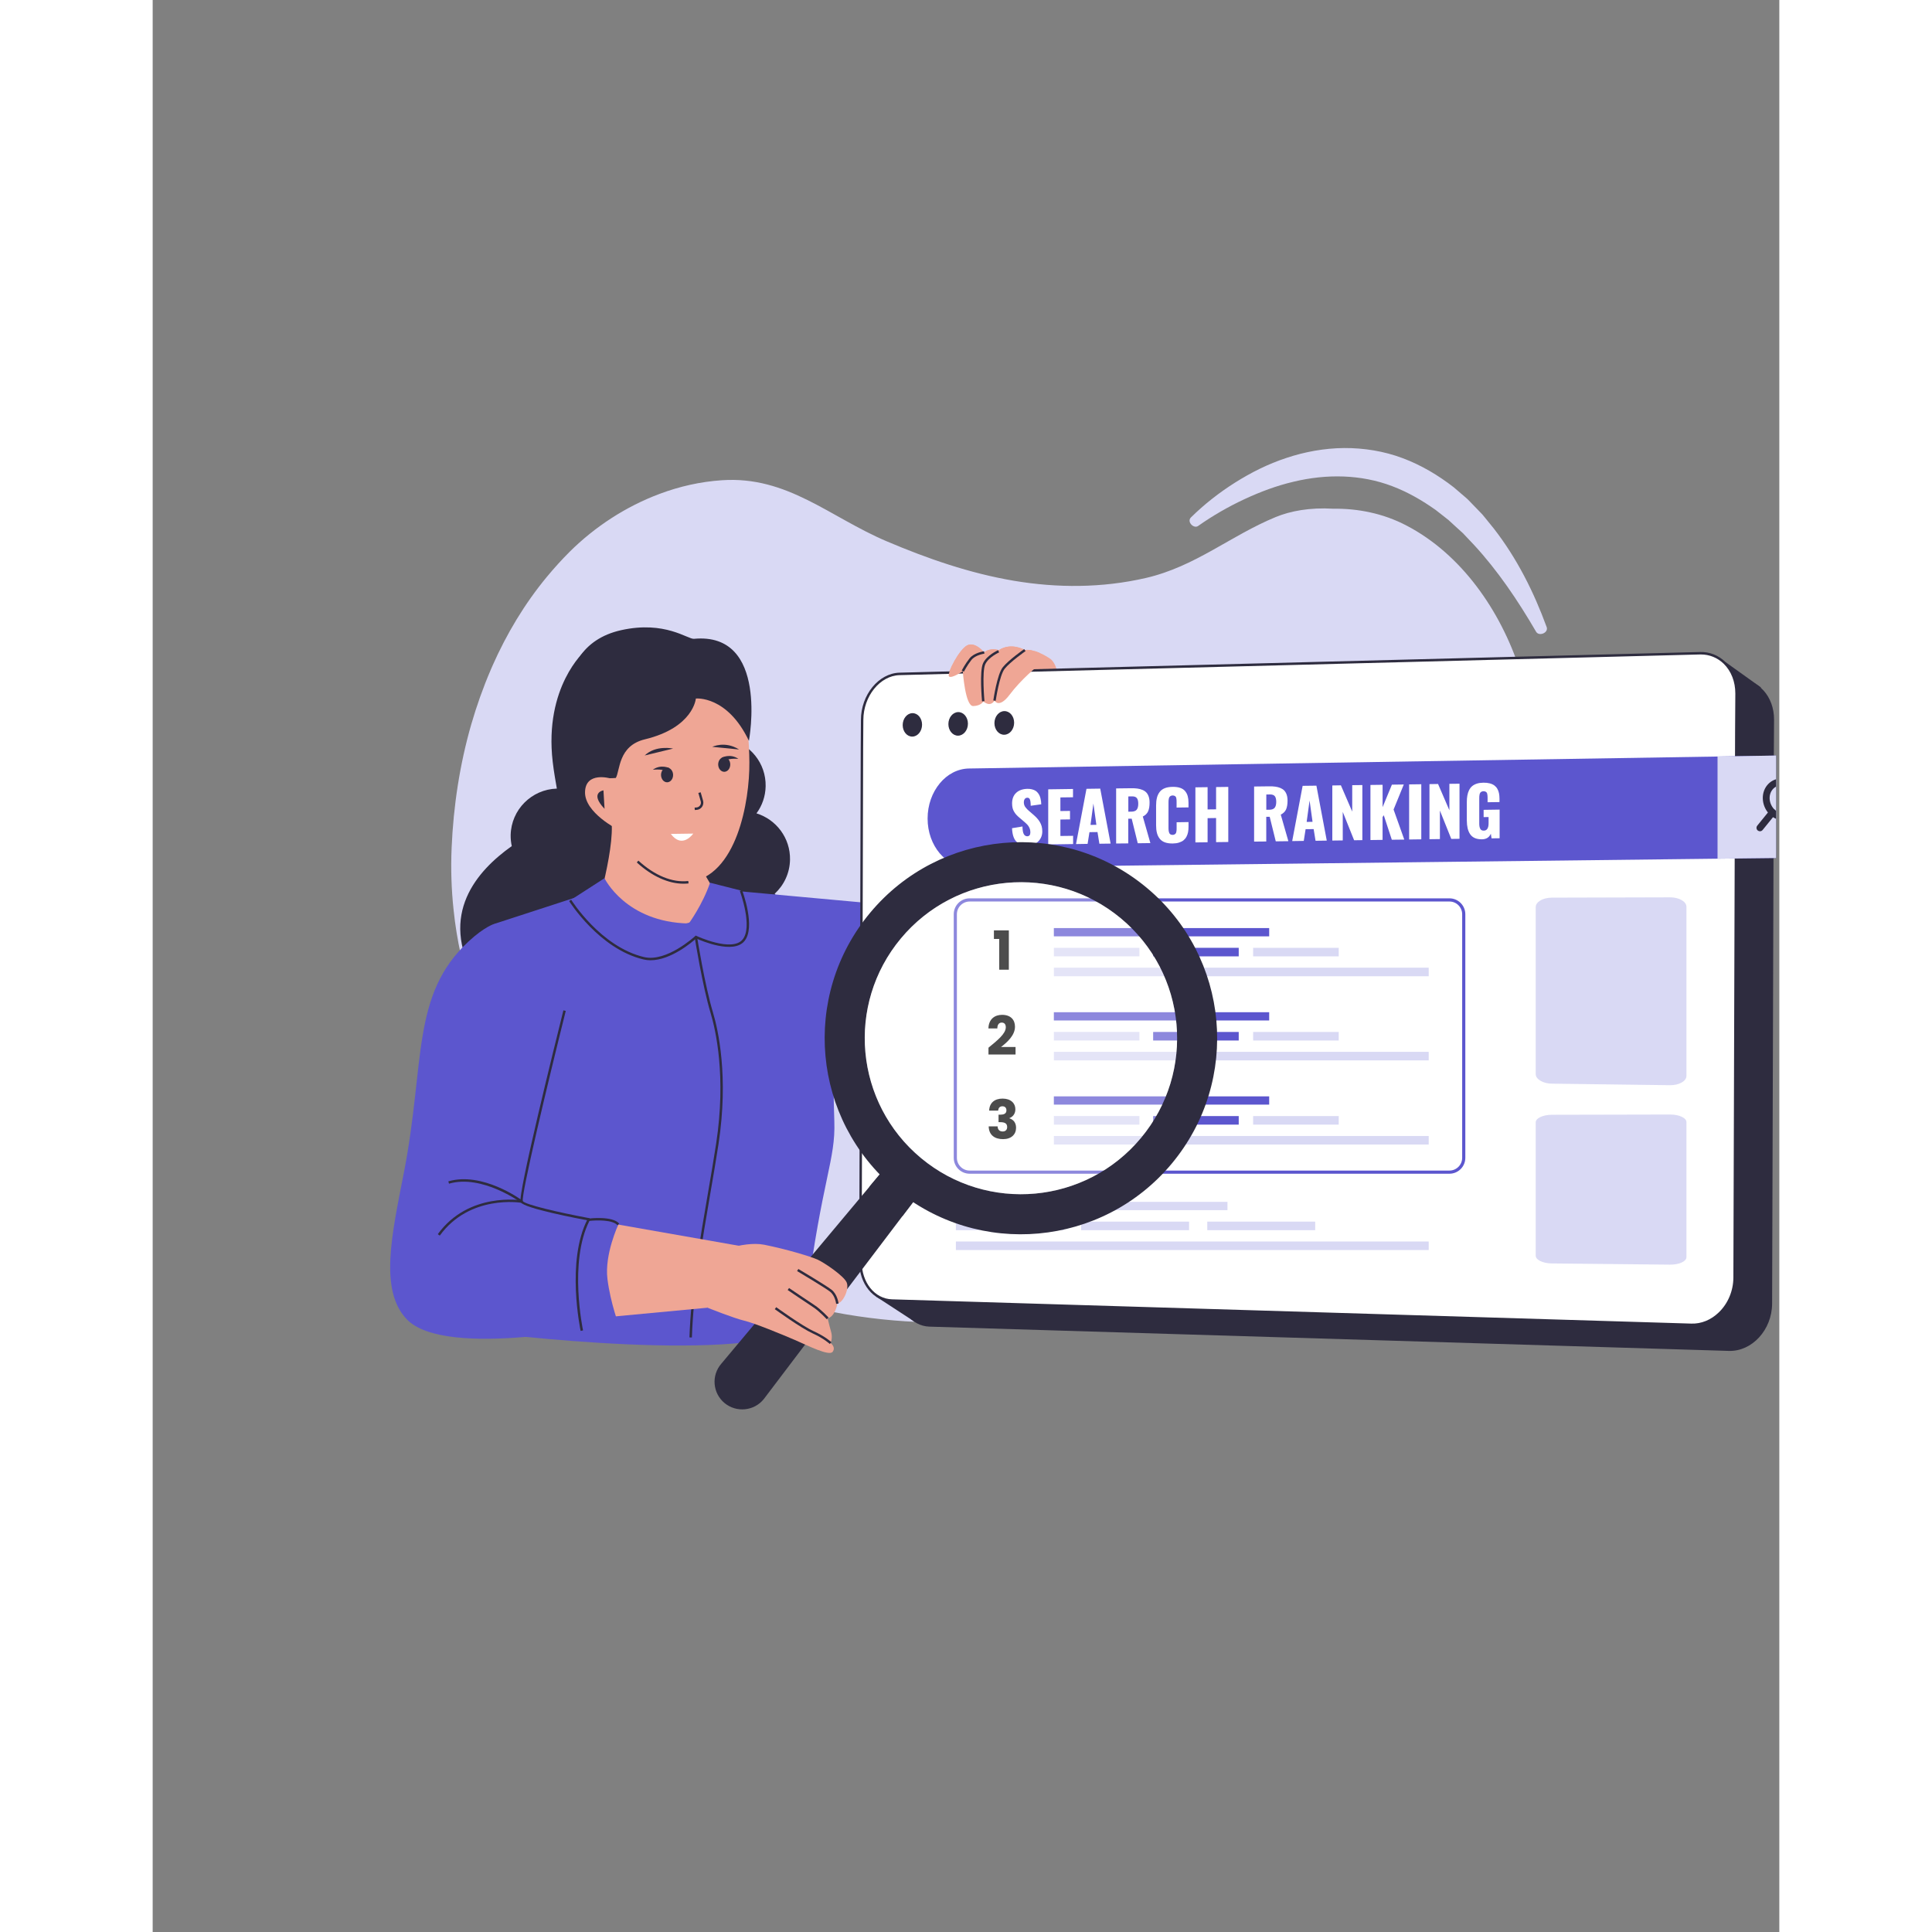 <svg xmlns="http://www.w3.org/2000/svg" xmlns:xlink="http://www.w3.org/1999/xlink" width="500" zoomAndPan="magnify" viewBox="0 0 322.5 383.04" height="500" preserveAspectRatio="xMidYMid meet" version="1.2"><rect x="0" y="0" width="322.5" height="383.04" fill="#808080" stroke="none"/><defs><clipPath id="b8f5683bde"><path d="M 147 134 L 321.848 134 L 321.848 268 L 147 268 Z M 147 134 "/></clipPath><clipPath id="9a3eb138c9"><path d="M 153 149 L 321.848 149 L 321.848 172 L 153 172 Z M 153 149 "/></clipPath><clipPath id="e9286d1444"><path d="M 310 149 L 321.848 149 L 321.848 171 L 310 171 Z M 310 149 "/></clipPath><clipPath id="8714771f93"><path d="M 319 154 L 321.848 154 L 321.848 163 L 319 163 Z M 319 154 "/></clipPath><clipPath id="7676d6fd81"><path d="M 317 160 L 321.848 160 L 321.848 165 L 317 165 Z M 317 160 "/></clipPath><clipPath id="5bc590f084"><path d="M 205 88.715 L 277 88.715 L 277 126 L 205 126 Z M 205 88.715 "/></clipPath></defs><g id="0f0e58b309"><path style=" stroke:none;fill-rule:nonzero;fill:#d9d9f4;fill-opacity:1;" d="M 67.023 132.801 C 67.129 132.543 67.246 132.27 67.363 132.012 C 70.164 125.676 73.734 119.703 78.152 114.367 C 79.582 112.641 81.094 110.969 82.695 109.371 C 87.699 104.414 93.84 100.402 100.5 97.918 C 104.473 96.426 108.645 95.488 112.875 95.211 C 125.852 94.344 134.156 102.484 145.531 107.32 C 153.617 110.754 161.992 113.66 170.684 115.133 C 179.375 116.605 188.277 116.578 196.891 114.594 C 206.793 112.305 213.691 106.191 222.688 102.496 C 225.535 101.328 229.398 100.574 234.07 100.859 C 236.512 100.828 238.984 101.055 241.406 101.594 C 243.844 102.125 246.238 102.969 248.574 104.191 C 259.488 109.875 267.191 121.051 271.02 132.727 C 275.105 145.203 276.238 158.086 274.773 170.594 C 273.852 178.602 271.863 186.43 268.926 193.922 C 262.766 209.562 252.449 223.641 238.832 234.289 C 199.562 265.012 137.992 273.602 95.879 243.707 C 95.484 243.43 95.105 243.148 94.719 242.859 C 94.477 242.699 94.238 242.516 94.004 242.336 C 92.773 241.422 91.574 240.461 90.402 239.477 C 87.336 236.891 84.469 234.086 81.855 231.07 C 79.805 228.691 77.906 226.188 76.176 223.57 C 74.188 220.535 72.328 217.461 70.652 214.352 C 69.309 211.902 68.074 209.43 66.961 206.926 C 64.402 201.234 62.426 195.398 61.105 189.332 C 60.457 186.41 59.973 183.434 59.66 180.402 C 59.223 176.387 59.09 172.27 59.273 168.039 C 59.621 159.863 60.871 151.582 63.16 143.621 C 64.23 139.941 65.512 136.312 67.023 132.801 Z M 67.023 132.801 "/><path style=" stroke:none;fill-rule:nonzero;fill:#efa695;fill-opacity:1;" d="M 175.773 129.406 C 176.602 129.766 177.465 130.254 178.133 130.746 C 181.578 134.137 177.23 144.273 177.23 144.273 C 173.793 143.609 169.203 142.223 166.07 139.523 C 165.328 139.695 164.668 139.02 164.668 139.02 C 164.668 139.02 164.254 139.898 162.684 139.953 C 161.082 139.996 160.598 133.035 160.598 133.035 C 160.598 133.035 158.309 134.605 157.863 134.066 C 157.414 133.527 159.914 128.715 161.492 127.938 C 163.066 127.16 164.848 129.336 164.848 129.336 C 166.07 128.305 167.758 128.898 167.758 128.898 C 170.254 127.254 172.93 128.875 172.93 128.875 C 173.664 128.754 174.715 128.977 175.773 129.406 Z M 175.773 129.406 "/><path style=" stroke:none;fill-rule:nonzero;fill:#2e2c3f;fill-opacity:1;" d="M 111.461 143.387 L 112.059 147.73 L 116.254 167.121 L 118.352 165.055 Z M 111.461 143.387 "/><path style=" stroke:none;fill-rule:nonzero;fill:#2e2c3f;fill-opacity:1;" d="M 107.828 132.34 C 107.828 132.777 107.785 133.211 107.699 133.637 C 107.617 134.066 107.488 134.48 107.32 134.887 C 107.156 135.289 106.949 135.672 106.707 136.035 C 106.465 136.398 106.188 136.734 105.879 137.043 C 105.57 137.352 105.234 137.629 104.871 137.871 C 104.504 138.113 104.121 138.32 103.719 138.484 C 103.312 138.652 102.898 138.781 102.469 138.863 C 102.039 138.949 101.605 138.992 101.168 138.992 C 100.73 138.992 100.301 138.949 99.871 138.863 C 99.441 138.781 99.023 138.652 98.621 138.484 C 98.219 138.32 97.832 138.113 97.469 137.871 C 97.105 137.629 96.77 137.352 96.461 137.043 C 96.152 136.734 95.875 136.398 95.633 136.035 C 95.391 135.672 95.184 135.289 95.016 134.887 C 94.848 134.48 94.723 134.066 94.637 133.637 C 94.551 133.211 94.512 132.777 94.512 132.34 C 94.512 131.902 94.551 131.469 94.637 131.043 C 94.723 130.613 94.848 130.195 95.016 129.793 C 95.184 129.391 95.391 129.008 95.633 128.645 C 95.875 128.281 96.152 127.945 96.461 127.637 C 96.77 127.328 97.105 127.051 97.469 126.809 C 97.832 126.566 98.219 126.359 98.621 126.191 C 99.023 126.027 99.441 125.898 99.871 125.816 C 100.301 125.73 100.73 125.688 101.168 125.688 C 101.605 125.688 102.039 125.73 102.469 125.816 C 102.898 125.898 103.312 126.027 103.719 126.191 C 104.121 126.359 104.504 126.566 104.871 126.809 C 105.234 127.051 105.57 127.328 105.879 127.637 C 106.188 127.945 106.465 128.281 106.707 128.645 C 106.949 129.008 107.156 129.391 107.32 129.793 C 107.488 130.195 107.617 130.613 107.699 131.043 C 107.785 131.469 107.828 131.902 107.828 132.34 Z M 107.828 132.34 "/><path style=" stroke:none;fill-rule:nonzero;fill:#2e2c3f;fill-opacity:1;" d="M 114.02 145.938 C 114.297 145.52 114.465 145.273 114.465 145.273 C 114.16 143.199 113.742 143.078 114.02 145.938 Z M 114.02 145.938 "/><path style=" stroke:none;fill-rule:nonzero;fill:#2e2c3f;fill-opacity:1;" d="M 123.324 177.191 C 125.148 175.508 126.309 173.125 126.359 170.449 C 126.441 166.148 123.629 162.473 119.711 161.258 C 120.82 159.75 121.488 157.902 121.527 155.883 C 121.617 151.293 118.406 147.418 114.078 146.488 C 114.051 146.289 114.031 146.102 114.02 145.93 C 113.926 146.074 113.816 146.238 113.691 146.422 C 113.23 146.34 112.754 146.285 112.266 146.277 C 107.051 146.176 102.746 150.32 102.645 155.531 C 102.605 157.473 103.164 159.293 104.145 160.809 C 103.184 162.27 102.309 163.598 101.605 164.668 L 102.469 152.305 L 97.832 134.086 L 85.633 129.113 C 85.633 129.113 77.59 136.148 79.305 151 C 79.559 153.195 79.895 154.922 80.133 156.348 C 75.133 156.492 71.074 160.527 70.973 165.578 C 70.961 166.324 71.043 167.051 71.195 167.746 C 64.277 172.648 56.668 181.258 63.914 193.973 C 72.258 208.613 97.297 188.445 99.883 186.309 C 100 190.305 100.145 193.355 100.281 193.406 C 100.688 193.551 122.965 199.43 126.168 189.988 C 128.125 184.293 125.844 180.688 123.324 177.191 Z M 123.324 177.191 "/><path style=" stroke:none;fill-rule:nonzero;fill:#efa695;fill-opacity:1;" d="M 107.949 170.797 C 107.949 170.797 118.742 189.059 119.68 190.918 C 120.609 192.777 95.961 186.219 92.445 185.328 C 88.934 184.438 87.598 181.754 87.598 181.754 C 87.598 181.754 92.293 166.559 90.711 161.387 C 89.121 156.215 107.949 170.797 107.949 170.797 Z M 107.949 170.797 "/><path style=" stroke:none;fill-rule:nonzero;fill:#efa695;fill-opacity:1;" d="M 106.223 174.906 C 99.125 175.723 93.273 168.16 90.711 160.938 C 88.141 153.715 85.824 127.867 101.551 127.219 C 117.273 126.566 118.23 143.5 118.301 151.148 C 118.367 158.793 115.832 173.801 106.223 174.906 Z M 106.223 174.906 "/><path style=" stroke:none;fill-rule:nonzero;fill:#2e2c3f;fill-opacity:1;" d="M 105.234 175.203 C 102.234 175.203 98.984 173.73 95.977 170.984 L 96.301 170.633 C 99.543 173.598 103.055 175.035 106.188 174.668 L 106.246 175.148 C 105.91 175.184 105.574 175.203 105.234 175.203 Z M 105.234 175.203 "/><path style=" stroke:none;fill-rule:nonzero;fill:#2e2c3f;fill-opacity:1;" d="M 114.512 151.547 C 114.512 151.742 114.484 151.926 114.426 152.105 C 114.367 152.285 114.285 152.445 114.172 152.582 C 114.062 152.719 113.934 152.824 113.789 152.902 C 113.645 152.977 113.492 153.016 113.332 153.02 C 113.176 153.02 113.02 152.984 112.875 152.914 C 112.727 152.84 112.594 152.738 112.48 152.602 C 112.367 152.469 112.277 152.312 112.215 152.133 C 112.152 151.957 112.121 151.773 112.117 151.578 C 112.117 151.387 112.145 151.199 112.203 151.023 C 112.262 150.844 112.344 150.684 112.453 150.547 C 112.566 150.41 112.695 150.301 112.84 150.227 C 112.984 150.152 113.137 150.113 113.297 150.109 C 113.453 150.109 113.605 150.141 113.754 150.215 C 113.902 150.285 114.031 150.391 114.148 150.523 C 114.262 150.66 114.348 150.816 114.414 150.992 C 114.477 151.172 114.508 151.355 114.512 151.547 Z M 114.512 151.547 "/><path style=" stroke:none;fill-rule:nonzero;fill:#2e2c3f;fill-opacity:1;" d="M 107.48 160.594 L 107.449 160.113 L 107.809 160.09 C 108.102 160.07 108.359 159.918 108.523 159.684 C 108.691 159.445 108.742 159.152 108.66 158.875 L 108.184 157.211 L 108.645 157.078 L 109.121 158.742 C 109.242 159.16 109.164 159.602 108.918 159.965 C 108.672 160.316 108.277 160.543 107.84 160.57 Z M 107.48 160.594 "/><path style=" stroke:none;fill-rule:nonzero;fill:#ffffff;fill-opacity:1;" d="M 107.172 165.27 C 107.172 165.27 105.012 168.406 102.727 165.332 Z M 107.172 165.27 "/><path style=" stroke:none;fill-rule:nonzero;fill:#2e2c3f;fill-opacity:1;" d="M 103.184 148.414 C 103.184 148.414 99.738 147.656 97.547 149.781 Z M 103.184 148.414 "/><path style=" stroke:none;fill-rule:nonzero;fill:#2e2c3f;fill-opacity:1;" d="M 110.949 148.066 C 110.949 148.066 113.465 146.828 116.254 148.594 Z M 110.949 148.066 "/><path style=" stroke:none;fill-rule:nonzero;fill:#2e2c3f;fill-opacity:1;" d="M 112.797 150.23 C 112.797 150.23 114.449 149.309 116.129 150.453 C 116.129 150.453 114.508 150.289 113.562 150.75 Z M 112.797 150.23 "/><path style=" stroke:none;fill-rule:nonzero;fill:#2e2c3f;fill-opacity:1;" d="M 103.18 153.629 C 103.184 153.82 103.152 154.008 103.094 154.188 C 103.035 154.367 102.953 154.523 102.844 154.66 C 102.73 154.801 102.605 154.906 102.457 154.98 C 102.312 155.059 102.16 155.098 102 155.098 C 101.844 155.102 101.691 155.066 101.543 154.992 C 101.395 154.922 101.266 154.82 101.148 154.684 C 101.035 154.547 100.949 154.391 100.887 154.215 C 100.82 154.039 100.789 153.852 100.785 153.66 C 100.785 153.469 100.812 153.281 100.871 153.102 C 100.93 152.922 101.012 152.766 101.125 152.625 C 101.234 152.488 101.363 152.383 101.508 152.305 C 101.652 152.23 101.805 152.191 101.965 152.191 C 102.121 152.188 102.277 152.223 102.422 152.293 C 102.57 152.367 102.703 152.469 102.816 152.605 C 102.93 152.738 103.02 152.895 103.082 153.074 C 103.145 153.25 103.176 153.438 103.18 153.629 Z M 103.18 153.629 "/><path style=" stroke:none;fill-rule:nonzero;fill:#2e2c3f;fill-opacity:1;" d="M 102.473 152.305 C 102.473 152.305 100.797 151.426 99.148 152.613 C 99.148 152.613 100.766 152.406 101.719 152.844 Z M 102.473 152.305 "/><path style=" stroke:none;fill-rule:nonzero;fill:#2e2c3f;fill-opacity:1;" d="M 91.824 154.238 C 92.68 152.762 92.27 147.863 97.578 146.582 C 107.242 144.246 107.691 138.492 107.691 138.492 C 107.691 138.492 113.906 137.836 118.211 146.879 C 118.211 146.879 122.27 125.262 107.316 126.652 C 106.113 126.77 101.586 123.004 92.895 124.934 C 77.125 128.438 81.848 149.156 87.516 153.777 C 88.438 154.531 91.824 154.238 91.824 154.238 Z M 91.824 154.238 "/><path style=" stroke:none;fill-rule:nonzero;fill:#efa695;fill-opacity:1;" d="M 90.688 154.316 C 90.688 154.316 85.816 152.91 85.719 157.027 C 85.621 161.141 92.211 164.445 92.211 164.445 Z M 90.688 154.316 "/><path style=" stroke:none;fill-rule:nonzero;fill:#2e2c3f;fill-opacity:1;" d="M 89.371 156.695 C 89.371 156.695 86.527 157.141 89.59 160.363 Z M 89.371 156.695 "/><path style=" stroke:none;fill-rule:nonzero;fill:#5c56ce;fill-opacity:1;" d="M 88.055 176.559 L 67.789 183.152 C 67.789 183.152 68.266 195.461 66.574 204.637 C 64.891 213.82 60.211 221.305 60.648 231.367 C 61.086 241.43 61.426 246.844 61.914 263.695 C 61.914 263.695 111.48 270.355 127.012 264.062 C 127.012 264.062 128.379 267.117 129.582 257.898 C 132.758 233.473 135.41 230.059 135.145 222.301 C 133.859 185.48 140.988 178.949 140.988 178.949 L 111.793 176.285 C 111.793 176.285 112.355 182.059 104.41 183.383 C 96.465 184.703 88.055 176.559 88.055 176.559 Z M 88.055 176.559 "/><path style=" stroke:none;fill-rule:nonzero;fill:#2e2c3f;fill-opacity:1;" d="M 106.906 265.172 L 106.422 265.156 C 106.695 256.277 108.5 245.793 110.09 236.535 C 110.684 233.074 111.246 229.805 111.711 226.75 C 113.742 213.414 111.621 204.188 110.613 200.844 C 108.98 195.398 107.473 185.918 107.461 185.82 L 107.938 185.746 C 107.949 185.84 109.449 195.289 111.078 200.703 C 112.09 204.078 114.23 213.383 112.184 226.82 C 111.715 229.883 111.16 233.152 110.559 236.617 C 108.977 245.855 107.172 256.328 106.906 265.172 Z M 106.906 265.172 "/><path style=" stroke:none;fill-rule:nonzero;fill:#5c56ce;fill-opacity:1;" d="M 116.629 176.559 C 116.629 176.559 119.355 183.793 117.117 186.449 C 114.855 189.137 107.703 185.777 107.703 185.777 C 107.703 185.777 102.004 191.082 97.371 189.988 C 88.57 187.914 82.762 178.512 82.762 178.512 L 89.578 174.117 C 89.578 174.117 93.762 182.852 106.297 183.09 C 106.297 183.09 109.039 179.34 110.508 175.008 Z M 116.629 176.559 "/><path style=" stroke:none;fill-rule:nonzero;fill:#2e2c3f;fill-opacity:1;" d="M 98.707 190.383 C 98.238 190.383 97.777 190.332 97.32 190.223 C 88.52 188.148 82.621 178.734 82.562 178.637 L 82.977 178.387 C 83.031 178.48 88.832 187.727 97.434 189.754 C 101.883 190.805 107.488 185.652 107.543 185.602 L 107.664 185.488 L 107.809 185.555 C 107.879 185.59 114.816 188.809 116.938 186.289 C 119.059 183.773 116.434 176.711 116.406 176.641 L 116.855 176.469 C 116.969 176.773 119.605 183.867 117.305 186.602 C 115.109 189.211 108.828 186.543 107.754 186.055 C 106.969 186.766 102.734 190.383 98.707 190.383 Z M 98.707 190.383 "/><path style=" stroke:none;fill-rule:nonzero;fill:#5c56ce;fill-opacity:1;" d="M 140.992 178.941 L 171.703 173.199 L 173.594 198.906 C 173.594 198.906 136.371 209.594 131.48 213.504 C 126.594 217.41 121.332 204.465 122.312 202.512 C 123.289 200.559 140.992 178.941 140.992 178.941 Z M 140.992 178.941 "/><g clip-rule="nonzero" clip-path="url(#b8f5683bde)"><path style=" stroke:none;fill-rule:nonzero;fill:#2e2c3f;fill-opacity:1;" d="M 321.457 142.672 L 321.41 150.168 L 321.07 258.461 C 321.055 263.645 317.086 267.973 312.492 267.832 L 154.008 263.02 C 150.457 262.914 147.75 259.535 147.762 255.254 L 148.059 153.508 L 148.098 147.914 C 148.102 143.098 151.527 138.898 155.523 138.789 L 314.227 134.691 C 318.316 134.578 321.469 138.055 321.457 142.672 Z M 321.457 142.672 "/></g><path style=" stroke:none;fill-rule:nonzero;fill:#2e2c3f;fill-opacity:1;" d="M 143.406 257.051 L 151.191 262.129 L 149.305 254.266 Z M 143.406 257.051 "/><path style=" stroke:none;fill-rule:nonzero;fill:#2e2c3f;fill-opacity:1;" d="M 311.801 131.246 L 318.867 136.297 L 314.031 139.328 Z M 311.801 131.246 "/><path style=" stroke:none;fill-rule:nonzero;fill:#ffffff;fill-opacity:1;" d="M 314.016 137.508 L 313.973 145 L 313.629 253.293 C 313.617 258.48 309.648 262.805 305.055 262.664 L 146.57 257.852 C 143.02 257.746 140.309 254.367 140.324 250.086 L 140.621 148.34 L 140.66 142.75 C 140.664 137.93 144.09 133.73 148.086 133.625 L 306.789 129.527 C 310.879 129.41 314.031 132.883 314.016 137.508 Z M 314.016 137.508 "/><path style=" stroke:none;fill-rule:nonzero;fill:#2e2c3f;fill-opacity:1;" d="M 305.27 262.906 C 305.191 262.906 305.117 262.906 305.047 262.898 L 146.566 258.086 C 142.863 257.973 140.07 254.531 140.082 250.074 L 140.379 148.328 L 140.418 142.73 C 140.426 137.758 143.938 133.473 148.078 133.363 L 306.781 129.266 C 308.676 129.211 310.445 129.918 311.801 131.238 C 313.391 132.789 314.266 135.016 314.258 137.5 L 314.215 144.992 L 313.871 253.289 C 313.863 256.039 312.762 258.684 310.84 260.539 C 309.262 262.07 307.289 262.906 305.27 262.906 Z M 306.965 129.754 C 306.906 129.754 306.852 129.754 306.793 129.754 L 148.09 133.852 C 144.203 133.953 140.91 138.02 140.898 142.738 L 140.859 148.332 L 140.562 250.082 C 140.559 254.266 143.141 257.504 146.578 257.605 L 305.059 262.418 C 307.023 262.484 308.957 261.691 310.504 260.191 C 312.332 258.43 313.383 255.906 313.391 253.289 L 313.73 144.992 L 313.777 137.5 C 313.781 135.148 312.961 133.047 311.465 131.586 C 310.242 130.406 308.656 129.754 306.965 129.754 Z M 306.965 129.754 "/><path style=" stroke:none;fill-rule:nonzero;fill:#ffffff;fill-opacity:1;" d="M 309.742 149.719 L 309.676 169.234 L 309.359 253.902 C 309.352 256.039 307.301 257.922 305.055 257.859 L 146.57 253.371 C 145.824 253.352 145.184 253.07 144.715 252.574 C 144.254 252.086 144 251.422 144 250.668 L 144.273 170.734 L 144.332 153.746 C 144.336 151.762 146.121 149.922 148.078 149.883 L 306.781 146.953 C 307.863 146.934 308.543 147.359 308.922 147.715 C 309.301 148.066 309.742 148.699 309.742 149.719 Z M 309.742 149.719 "/><path style=" stroke:none;fill-rule:nonzero;fill:#2e2c3f;fill-opacity:1;" d="M 152.539 143.672 C 152.539 144.957 151.68 146.02 150.617 146.039 C 149.555 146.055 148.699 145.039 148.699 143.754 C 148.699 142.473 149.559 141.414 150.617 141.391 C 151.68 141.363 152.539 142.387 152.539 143.672 Z M 152.539 143.672 "/><path style=" stroke:none;fill-rule:nonzero;fill:#2e2c3f;fill-opacity:1;" d="M 170.793 143.285 C 170.793 144.582 169.918 145.652 168.836 145.672 C 167.758 145.691 166.887 144.66 166.887 143.367 C 166.887 142.078 167.758 141.012 168.836 140.984 C 169.918 140.961 170.793 141.988 170.793 143.285 Z M 170.793 143.285 "/><path style=" stroke:none;fill-rule:nonzero;fill:#2e2c3f;fill-opacity:1;" d="M 161.633 143.477 C 161.633 144.766 160.766 145.828 159.695 145.855 C 158.625 145.875 157.758 144.848 157.758 143.559 C 157.758 142.27 158.625 141.207 159.695 141.18 C 160.766 141.16 161.633 142.188 161.633 143.477 Z M 161.633 143.477 "/><g clip-rule="nonzero" clip-path="url(#9a3eb138c9)"><path style=" stroke:none;fill-rule:nonzero;fill:#5c56ce;fill-opacity:1;" d="M 336.656 159.742 C 336.656 162.562 335.66 165.117 334.066 166.984 C 332.457 168.836 330.25 170.004 327.805 170.039 L 310.25 170.246 L 161.848 171.98 C 157.309 172.035 153.637 167.691 153.637 162.285 C 153.637 159.578 154.555 157.117 156.043 155.32 C 157.523 153.523 159.574 152.398 161.848 152.363 L 310.25 149.988 L 327.805 149.707 C 332.691 149.617 336.656 154.121 336.656 159.742 Z M 336.656 159.742 "/></g><g clip-rule="nonzero" clip-path="url(#e9286d1444)"><path style=" stroke:none;fill-rule:nonzero;fill:#d9d9f4;fill-opacity:1;" d="M 336.656 159.742 C 336.656 162.562 335.66 165.117 334.066 166.984 C 332.457 168.836 330.25 170.004 327.805 170.039 L 310.25 170.246 L 310.25 149.984 L 327.805 149.699 C 332.691 149.617 336.656 154.121 336.656 159.742 Z M 336.656 159.742 "/></g><g clip-rule="nonzero" clip-path="url(#8714771f93)"><path style=" stroke:none;fill-rule:nonzero;fill:#2e2c3f;fill-opacity:1;" d="M 323.492 162.703 C 322.48 162.703 321.469 162.289 320.676 161.559 C 319 159.988 318.734 157.359 320.082 155.688 C 320.723 154.898 321.625 154.422 322.641 154.355 C 323.727 154.27 324.855 154.688 325.711 155.492 C 327.395 157.059 327.66 159.699 326.305 161.367 C 325.664 162.156 324.754 162.625 323.742 162.695 C 323.664 162.703 323.582 162.703 323.492 162.703 Z M 322.906 155.707 C 322.848 155.707 322.797 155.707 322.738 155.715 C 322.105 155.758 321.543 156.055 321.145 156.543 C 320.234 157.668 320.441 159.469 321.605 160.559 C 322.191 161.102 322.938 161.387 323.652 161.336 C 324.285 161.293 324.848 161 325.246 160.508 C 326.16 159.383 325.949 157.578 324.785 156.484 C 324.246 155.984 323.57 155.707 322.906 155.707 Z M 325.777 160.93 Z M 325.777 160.93 "/></g><g clip-rule="nonzero" clip-path="url(#7676d6fd81)"><path style=" stroke:none;fill-rule:nonzero;fill:#2e2c3f;fill-opacity:1;" d="M 318.656 164.809 C 318.504 164.809 318.352 164.758 318.227 164.656 C 317.934 164.422 317.891 163.992 318.125 163.695 L 320.613 160.629 C 320.848 160.336 321.277 160.293 321.574 160.527 C 321.867 160.762 321.91 161.191 321.676 161.488 L 319.188 164.555 C 319.055 164.719 318.859 164.809 318.656 164.809 Z M 318.656 164.809 "/></g><path style=" stroke:none;fill-rule:nonzero;fill:#d9d9f4;fill-opacity:1;" d="M 300.824 250.73 L 277.391 250.492 C 275.629 250.473 274.203 249.789 274.203 248.969 L 274.203 222.516 C 274.203 221.691 275.629 221.023 277.391 221.016 L 300.824 220.965 C 302.621 220.957 304.086 221.637 304.086 222.465 L 304.086 249.254 C 304.078 250.094 302.621 250.75 300.824 250.73 Z M 300.824 250.73 "/><path style=" stroke:none;fill-rule:nonzero;fill:#d9d9f4;fill-opacity:1;" d="M 300.824 215.152 L 277.391 214.848 C 275.629 214.824 274.203 213.969 274.203 212.945 L 274.203 179.84 C 274.203 178.809 275.629 177.973 277.391 177.969 L 300.824 177.906 C 302.621 177.898 304.086 178.738 304.086 179.781 L 304.086 213.312 C 304.078 214.352 302.621 215.172 300.824 215.152 Z M 300.824 215.152 "/><path style=" stroke:none;fill-rule:nonzero;fill:#d9d9f4;fill-opacity:1;" d="M 159.246 238.285 L 213.09 238.285 L 213.09 239.926 L 159.246 239.926 Z M 159.246 238.285 "/><path style=" stroke:none;fill-rule:nonzero;fill:#d9d9f4;fill-opacity:1;" d="M 159.246 246.141 L 252.984 246.141 L 252.984 247.836 L 159.246 247.836 Z M 159.246 246.141 "/><path style=" stroke:none;fill-rule:nonzero;fill:#d9d9f4;fill-opacity:1;" d="M 159.246 242.199 L 180.641 242.199 L 180.641 243.895 L 159.246 243.895 Z M 159.246 242.199 "/><path style=" stroke:none;fill-rule:nonzero;fill:#d9d9f4;fill-opacity:1;" d="M 184.078 242.199 L 205.477 242.199 L 205.477 243.895 L 184.078 243.895 Z M 184.078 242.199 "/><path style=" stroke:none;fill-rule:nonzero;fill:#d9d9f4;fill-opacity:1;" d="M 209.082 242.199 L 230.48 242.199 L 230.48 243.895 L 209.082 243.895 Z M 209.082 242.199 "/><path style=" stroke:none;fill-rule:nonzero;fill:#5c56ce;fill-opacity:1;" d="M 257.094 232.703 L 161.973 232.703 C 160.23 232.703 158.82 231.293 158.82 229.555 L 158.82 181.258 C 158.82 179.516 160.23 178.105 161.973 178.105 L 257.094 178.105 C 258.836 178.105 260.246 179.516 260.246 181.258 L 260.246 229.555 C 260.246 231.293 258.836 232.703 257.094 232.703 Z M 161.973 178.734 C 160.582 178.734 159.445 179.863 159.445 181.258 L 159.445 229.555 C 159.445 230.945 160.582 232.078 161.973 232.078 L 257.094 232.078 C 258.488 232.078 259.621 230.945 259.621 229.555 L 259.621 181.258 C 259.621 179.863 258.488 178.734 257.094 178.734 Z M 161.973 178.734 "/><path style=" stroke:none;fill-rule:nonzero;fill:#000000;fill-opacity:1;" d="M 167.84 186.156 L 166.785 186.156 L 166.785 184.457 L 169.746 184.457 L 169.746 192.254 L 167.84 192.254 Z M 167.84 186.156 "/><path style=" stroke:none;fill-rule:nonzero;fill:#000000;fill-opacity:1;" d="M 165.715 207.711 C 167.371 206.344 169.141 204.984 169.141 203.668 C 169.141 203.098 168.879 202.738 168.328 202.738 C 167.785 202.738 167.461 203.168 167.461 203.902 L 165.695 203.902 C 165.746 202.012 166.98 201.203 168.398 201.203 C 170.172 201.203 170.961 202.238 170.961 203.555 C 170.961 205.262 169.43 206.629 168.191 207.582 L 171.074 207.582 L 171.074 209.07 L 165.707 209.07 L 165.707 207.711 Z M 165.715 207.711 "/><path style=" stroke:none;fill-rule:nonzero;fill:#000000;fill-opacity:1;" d="M 168.508 217.809 C 170.152 217.809 171.039 218.75 171.039 219.922 C 171.039 220.945 170.398 221.488 169.859 221.672 L 169.859 221.719 C 170.641 221.977 171.176 222.57 171.176 223.598 C 171.176 224.91 170.234 225.848 168.602 225.848 C 166.973 225.848 165.797 225.074 165.746 223.316 L 167.52 223.316 C 167.531 223.926 167.859 224.328 168.531 224.328 C 169.102 224.328 169.41 223.969 169.41 223.457 C 169.41 222.762 168.992 222.484 168.043 222.484 L 167.703 222.484 L 167.703 220.996 L 168.043 220.996 C 168.664 220.996 169.266 220.844 169.266 220.145 C 169.266 219.617 168.957 219.332 168.461 219.332 C 167.871 219.332 167.656 219.762 167.625 220.188 L 165.84 220.188 C 165.902 218.648 166.91 217.809 168.508 217.809 Z M 168.508 217.809 "/><path style=" stroke:none;fill-rule:nonzero;fill:#5c56ce;fill-opacity:1;" d="M 178.668 184 L 221.359 184 L 221.359 185.641 L 178.668 185.641 Z M 178.668 184 "/><path style=" stroke:none;fill-rule:nonzero;fill:#d9d9f4;fill-opacity:1;" d="M 178.668 191.855 L 252.984 191.855 L 252.984 193.551 L 178.668 193.551 Z M 178.668 191.855 "/><path style=" stroke:none;fill-rule:nonzero;fill:#d9d9f4;fill-opacity:1;" d="M 178.668 187.914 L 195.633 187.914 L 195.633 189.609 L 178.668 189.609 Z M 178.668 187.914 "/><path style=" stroke:none;fill-rule:nonzero;fill:#5c56ce;fill-opacity:1;" d="M 198.355 187.914 L 215.32 187.914 L 215.32 189.609 L 198.355 189.609 Z M 198.355 187.914 "/><path style=" stroke:none;fill-rule:nonzero;fill:#d9d9f4;fill-opacity:1;" d="M 218.18 187.914 L 235.145 187.914 L 235.145 189.609 L 218.18 189.609 Z M 218.18 187.914 "/><path style=" stroke:none;fill-rule:nonzero;fill:#5c56ce;fill-opacity:1;" d="M 178.668 200.684 L 221.359 200.684 L 221.359 202.32 L 178.668 202.32 Z M 178.668 200.684 "/><path style=" stroke:none;fill-rule:nonzero;fill:#d9d9f4;fill-opacity:1;" d="M 178.668 208.539 L 252.984 208.539 L 252.984 210.234 L 178.668 210.234 Z M 178.668 208.539 "/><path style=" stroke:none;fill-rule:nonzero;fill:#d9d9f4;fill-opacity:1;" d="M 178.668 204.598 L 195.633 204.598 L 195.633 206.293 L 178.668 206.293 Z M 178.668 204.598 "/><path style=" stroke:none;fill-rule:nonzero;fill:#5c56ce;fill-opacity:1;" d="M 198.355 204.598 L 215.32 204.598 L 215.32 206.293 L 198.355 206.293 Z M 198.355 204.598 "/><path style=" stroke:none;fill-rule:nonzero;fill:#d9d9f4;fill-opacity:1;" d="M 218.18 204.598 L 235.145 204.598 L 235.145 206.293 L 218.18 206.293 Z M 218.18 204.598 "/><path style=" stroke:none;fill-rule:nonzero;fill:#5c56ce;fill-opacity:1;" d="M 178.668 217.367 L 221.359 217.367 L 221.359 219.004 L 178.668 219.004 Z M 178.668 217.367 "/><path style=" stroke:none;fill-rule:nonzero;fill:#d9d9f4;fill-opacity:1;" d="M 178.668 225.223 L 252.984 225.223 L 252.984 226.914 L 178.668 226.914 Z M 178.668 225.223 "/><path style=" stroke:none;fill-rule:nonzero;fill:#d9d9f4;fill-opacity:1;" d="M 178.668 221.273 L 195.633 221.273 L 195.633 222.969 L 178.668 222.969 Z M 178.668 221.273 "/><path style=" stroke:none;fill-rule:nonzero;fill:#5c56ce;fill-opacity:1;" d="M 198.355 221.273 L 215.32 221.273 L 215.32 222.969 L 198.355 222.969 Z M 198.355 221.273 "/><path style=" stroke:none;fill-rule:nonzero;fill:#d9d9f4;fill-opacity:1;" d="M 218.18 221.273 L 235.145 221.273 L 235.145 222.969 L 218.18 222.969 Z M 218.18 221.273 "/><path style=" stroke:none;fill-rule:nonzero;fill:#efa695;fill-opacity:1;" d="M 161.512 127.945 C 163.082 127.172 164.871 129.355 164.871 129.355 C 166.07 128.332 167.766 128.898 167.766 128.898 C 170.277 127.281 172.938 128.887 172.938 128.887 C 173.672 128.742 174.723 128.98 175.781 129.418 L 175.949 131.848 C 175.633 131.734 172.078 134.824 169.926 137.703 C 167.773 140.574 166.906 138.91 166.906 138.91 C 165.973 140.328 164.684 139.051 164.684 139.051 C 164.684 139.051 164.277 139.941 162.676 139.984 C 161.086 140.035 160.617 133.074 160.617 133.074 C 160.617 133.074 158.32 134.641 157.871 134.09 C 157.43 133.543 159.934 128.734 161.512 127.945 Z M 161.512 127.945 "/><path style=" stroke:none;fill-rule:nonzero;fill:#2e2c3f;fill-opacity:1;" d="M 167.137 138.941 L 166.664 138.871 C 166.695 138.664 167.418 133.719 168.539 132.297 C 169.645 130.898 172.66 128.777 172.785 128.691 L 173.062 129.082 C 173.031 129.102 169.977 131.246 168.918 132.594 C 167.871 133.914 167.145 138.891 167.137 138.941 Z M 167.137 138.941 "/><path style=" stroke:none;fill-rule:nonzero;fill:#2e2c3f;fill-opacity:1;" d="M 164.43 139.055 C 164.402 138.809 163.898 133.059 164.633 131.492 C 165.379 129.906 167.531 128.945 167.621 128.898 L 167.816 129.344 C 167.797 129.348 165.738 130.273 165.07 131.695 C 164.391 133.145 164.902 138.949 164.91 139.004 Z M 164.43 139.055 "/><path style=" stroke:none;fill-rule:nonzero;fill:#2e2c3f;fill-opacity:1;" d="M 160.828 133.168 L 160.398 132.945 C 160.422 132.891 161.094 131.613 161.949 130.539 C 162.852 129.398 164.754 129.133 164.836 129.121 L 164.898 129.594 C 164.879 129.594 163.105 129.848 162.328 130.836 C 161.5 131.879 160.832 133.156 160.828 133.168 Z M 160.828 133.168 "/><path style=" stroke:none;fill-rule:nonzero;fill:#ffffff;fill-opacity:1;" d="M 173.52 167.621 C 172.48 167.633 171.711 167.367 171.203 166.824 C 170.695 166.281 170.426 165.402 170.379 164.199 L 172.449 163.859 C 172.457 164.543 172.539 165.043 172.695 165.344 C 172.855 165.648 173.09 165.805 173.398 165.801 C 173.812 165.793 174.012 165.527 174.012 165.004 C 174.012 164.707 173.961 164.441 173.855 164.195 C 173.746 163.945 173.621 163.738 173.469 163.562 C 173.316 163.391 173.102 163.184 172.824 162.949 L 171.855 162.125 C 171.621 161.93 171.43 161.746 171.273 161.582 C 171.113 161.418 170.969 161.223 170.824 160.992 C 170.676 160.766 170.57 160.512 170.492 160.23 C 170.426 159.949 170.387 159.641 170.387 159.301 C 170.387 158.387 170.66 157.688 171.203 157.18 C 171.746 156.676 172.496 156.414 173.445 156.395 C 173.766 156.391 174.062 156.422 174.328 156.492 C 174.598 156.562 174.816 156.648 175 156.758 C 175.184 156.863 175.344 157.008 175.48 157.18 C 175.621 157.352 175.73 157.523 175.812 157.699 C 175.895 157.871 175.965 158.066 176.016 158.281 C 176.07 158.496 176.109 158.699 176.129 158.875 C 176.148 159.051 176.16 159.25 176.172 159.457 L 174.082 159.754 C 174.078 159.57 174.07 159.418 174.062 159.301 C 174.059 159.18 174.047 159.051 174.027 158.914 C 174.008 158.781 173.98 158.668 173.957 158.586 C 173.926 158.504 173.887 158.426 173.836 158.352 C 173.785 158.281 173.723 158.23 173.645 158.199 C 173.57 158.168 173.477 158.156 173.375 158.16 C 173.164 158.168 173 158.262 172.887 158.434 C 172.773 158.602 172.715 158.805 172.715 159.02 C 172.715 159.23 172.742 159.414 172.793 159.582 C 172.844 159.754 172.93 159.914 173.059 160.07 C 173.184 160.23 173.285 160.344 173.363 160.426 C 173.438 160.5 173.57 160.621 173.754 160.785 L 174.684 161.59 C 174.938 161.816 175.16 162.031 175.344 162.234 C 175.527 162.441 175.703 162.676 175.867 162.934 C 176.031 163.199 176.16 163.492 176.25 163.809 C 176.336 164.125 176.375 164.465 176.375 164.832 C 176.375 165.625 176.109 166.281 175.582 166.812 C 175.07 167.344 174.375 167.613 173.52 167.621 Z M 173.52 167.621 "/><path style=" stroke:none;fill-rule:nonzero;fill:#ffffff;fill-opacity:1;" d="M 177.551 167.418 L 177.551 156.492 L 182.465 156.422 L 182.465 158.066 L 179.965 158.098 L 179.965 160.797 L 181.871 160.773 L 181.871 162.453 L 179.965 162.48 L 179.965 165.742 L 182.488 165.711 L 182.488 167.344 Z M 177.551 167.418 "/><path style=" stroke:none;fill-rule:nonzero;fill:#ffffff;fill-opacity:1;" d="M 183.066 167.344 L 185.137 156.391 L 187.863 156.352 L 189.922 167.25 L 187.695 167.281 L 187.32 164.965 L 185.727 164.984 L 185.359 167.305 Z M 185.934 163.543 L 187.098 163.531 L 186.508 159.305 Z M 185.934 163.543 "/><path style=" stroke:none;fill-rule:nonzero;fill:#ffffff;fill-opacity:1;" d="M 191.016 167.234 L 191.016 156.312 L 194 156.277 C 194.461 156.27 194.871 156.289 195.227 156.34 C 195.582 156.391 195.918 156.473 196.227 156.605 C 196.535 156.73 196.797 156.902 197 157.117 C 197.203 157.332 197.359 157.605 197.473 157.938 C 197.59 158.273 197.645 158.672 197.645 159.121 C 197.645 159.836 197.551 160.41 197.355 160.855 C 197.156 161.297 196.809 161.633 196.305 161.887 L 197.805 167.152 L 195.301 167.184 L 194.102 162.316 L 193.422 162.32 L 193.422 167.211 Z M 193.434 160.926 L 194.055 160.918 C 194.551 160.91 194.898 160.777 195.102 160.52 C 195.301 160.262 195.402 159.875 195.402 159.363 C 195.402 158.855 195.316 158.484 195.133 158.242 C 194.949 158.004 194.633 157.883 194.184 157.891 L 193.434 157.902 Z M 193.434 160.926 "/><path style=" stroke:none;fill-rule:nonzero;fill:#ffffff;fill-opacity:1;" d="M 202.223 167.23 C 201.609 167.234 201.09 167.16 200.656 166.996 C 200.227 166.832 199.887 166.586 199.641 166.262 C 199.391 165.934 199.207 165.559 199.102 165.129 C 198.992 164.699 198.938 164.195 198.938 163.617 L 198.938 159.723 C 198.938 159.129 198.992 158.617 199.102 158.172 C 199.207 157.738 199.391 157.352 199.641 157.023 C 199.887 156.695 200.227 156.441 200.652 156.27 C 201.082 156.098 201.602 156.012 202.215 156.004 C 202.805 155.996 203.305 156.062 203.723 156.207 C 204.141 156.352 204.461 156.566 204.695 156.852 C 204.93 157.137 205.102 157.465 205.203 157.832 C 205.305 158.199 205.363 158.629 205.363 159.117 L 205.363 160.078 L 203 160.109 L 203 159.008 C 203 158.836 203 158.703 202.992 158.621 C 202.988 158.535 202.977 158.422 202.949 158.281 C 202.926 158.141 202.887 158.039 202.836 157.973 C 202.785 157.902 202.711 157.84 202.602 157.789 C 202.492 157.738 202.367 157.707 202.223 157.711 C 202.07 157.711 201.941 157.742 201.844 157.801 C 201.734 157.855 201.66 157.922 201.602 158.004 C 201.543 158.078 201.5 158.188 201.469 158.32 C 201.438 158.453 201.418 158.578 201.41 158.688 C 201.406 158.793 201.398 158.934 201.398 159.098 L 201.398 164.188 C 201.398 164.625 201.457 164.961 201.57 165.188 C 201.684 165.414 201.898 165.527 202.223 165.523 C 202.367 165.523 202.488 165.492 202.594 165.434 C 202.695 165.375 202.777 165.312 202.828 165.238 C 202.879 165.16 202.926 165.055 202.949 164.922 C 202.98 164.781 202.992 164.668 203 164.566 C 203.008 164.465 203.008 164.332 203.008 164.164 L 203.008 163.02 L 205.367 162.984 L 205.367 163.93 C 205.367 164.32 205.336 164.676 205.273 164.992 C 205.211 165.309 205.109 165.605 204.957 165.891 C 204.812 166.168 204.613 166.406 204.379 166.598 C 204.145 166.785 203.844 166.938 203.48 167.051 C 203.121 167.168 202.703 167.223 202.223 167.23 Z M 202.223 167.23 "/><path style=" stroke:none;fill-rule:nonzero;fill:#ffffff;fill-opacity:1;" d="M 206.73 167.02 L 206.73 156.098 L 209.148 156.066 L 209.148 160.48 L 210.832 160.457 L 210.832 156.043 L 213.25 156.012 L 213.25 166.934 L 210.832 166.965 L 210.832 162.184 L 209.148 162.207 L 209.148 166.988 Z M 206.73 167.02 "/><path style=" stroke:none;fill-rule:nonzero;fill:#ffffff;fill-opacity:1;" d="M 218.371 166.855 L 218.371 155.934 L 221.352 155.898 C 221.812 155.891 222.227 155.91 222.582 155.961 C 222.934 156.012 223.27 156.094 223.582 156.227 C 223.891 156.359 224.148 156.523 224.352 156.738 C 224.555 156.953 224.715 157.227 224.828 157.559 C 224.941 157.895 225 158.293 225 158.742 C 225 159.457 224.902 160.031 224.707 160.477 C 224.512 160.91 224.164 161.254 223.656 161.508 L 225.164 166.773 L 222.664 166.805 L 221.461 161.938 L 220.781 161.941 L 220.781 166.832 Z M 220.789 160.543 L 221.41 160.539 C 221.902 160.531 222.25 160.398 222.453 160.141 C 222.656 159.883 222.758 159.496 222.758 158.984 C 222.758 158.477 222.668 158.105 222.484 157.863 C 222.301 157.625 221.984 157.504 221.535 157.508 L 220.789 157.523 Z M 220.789 160.543 "/><path style=" stroke:none;fill-rule:nonzero;fill:#ffffff;fill-opacity:1;" d="M 225.922 166.754 L 227.992 155.801 L 230.723 155.766 L 232.777 166.66 L 230.551 166.691 L 230.176 164.379 L 228.582 164.395 L 228.215 166.719 Z M 228.789 162.953 L 229.957 162.934 L 229.367 158.711 Z M 228.789 162.953 "/><path style=" stroke:none;fill-rule:nonzero;fill:#ffffff;fill-opacity:1;" d="M 233.875 166.648 L 233.875 155.727 L 235.578 155.699 L 237.824 160.91 L 237.824 155.668 L 239.832 155.645 L 239.832 166.566 L 238.199 166.59 L 235.945 160.969 L 235.945 166.621 Z M 233.875 166.648 "/><path style=" stroke:none;fill-rule:nonzero;fill:#ffffff;fill-opacity:1;" d="M 241.434 166.547 L 241.434 155.625 L 243.844 155.594 L 243.844 160.031 L 245.691 155.566 L 248.047 155.535 L 246.023 160.5 L 248.145 166.457 L 245.672 166.488 L 244.078 161.625 L 243.84 162.004 L 243.84 166.516 Z M 241.434 166.547 "/><path style=" stroke:none;fill-rule:nonzero;fill:#ffffff;fill-opacity:1;" d="M 249.105 166.438 L 249.105 155.516 L 251.516 155.484 L 251.516 166.406 Z M 249.105 166.438 "/><path style=" stroke:none;fill-rule:nonzero;fill:#ffffff;fill-opacity:1;" d="M 253.137 166.383 L 253.137 155.461 L 254.84 155.434 L 257.086 160.645 L 257.086 155.402 L 259.094 155.379 L 259.094 166.301 L 257.461 166.324 L 255.207 160.703 L 255.207 166.355 Z M 253.137 166.383 "/><path style=" stroke:none;fill-rule:nonzero;fill:#ffffff;fill-opacity:1;" d="M 263.551 166.402 C 262.992 166.406 262.523 166.324 262.133 166.156 C 261.742 165.984 261.43 165.723 261.203 165.391 C 260.973 165.047 260.809 164.656 260.703 164.211 C 260.602 163.766 260.543 163.25 260.543 162.656 L 260.543 159.027 C 260.543 158.547 260.574 158.109 260.645 157.73 C 260.715 157.344 260.828 156.996 260.98 156.676 C 261.141 156.352 261.34 156.082 261.59 155.871 C 261.84 155.656 262.152 155.492 262.523 155.367 C 262.898 155.246 263.328 155.184 263.824 155.176 C 264.297 155.168 264.715 155.215 265.082 155.309 C 265.449 155.402 265.754 155.543 265.996 155.719 C 266.234 155.898 266.438 156.117 266.59 156.383 C 266.742 156.648 266.855 156.945 266.918 157.262 C 266.98 157.578 267.02 157.938 267.02 158.332 L 267.02 159.02 L 264.66 159.051 L 264.66 158.172 C 264.66 158.008 264.66 157.871 264.645 157.762 C 264.641 157.656 264.621 157.539 264.594 157.414 C 264.57 157.289 264.527 157.188 264.469 157.117 C 264.41 157.047 264.336 156.992 264.227 156.941 C 264.121 156.891 264 156.871 263.848 156.871 C 263.695 156.871 263.562 156.902 263.457 156.961 C 263.348 157.016 263.266 157.086 263.207 157.168 C 263.152 157.25 263.109 157.359 263.074 157.496 C 263.043 157.637 263.027 157.758 263.02 157.871 C 263.012 157.984 263.008 158.117 263.008 158.281 L 263.008 163.281 C 263.008 163.719 263.07 164.062 263.203 164.312 C 263.336 164.566 263.57 164.688 263.91 164.68 C 264.543 164.676 264.859 164.18 264.859 163.215 L 264.859 161.988 L 263.875 162 L 263.875 160.559 L 267.047 160.512 L 267.047 166.191 L 265.445 166.211 L 265.305 165.293 C 264.988 166.023 264.406 166.387 263.551 166.402 Z M 263.551 166.402 "/><path style=" stroke:none;fill-rule:nonzero;fill:#2e2c3f;fill-opacity:1;" d="M 113.367 278.16 C 115.723 280.113 119.238 279.773 121.16 277.383 L 148.652 241.105 L 152.945 235.461 L 149.629 232.703 L 146.465 230.066 L 145.73 230.949 L 142.129 235.258 L 112.734 270.375 C 110.723 272.695 111.02 276.199 113.367 278.16 Z M 113.367 278.16 "/><path style=" stroke:none;fill-rule:nonzero;fill:#2e2c3f;fill-opacity:1;" d="M 142.113 235.258 C 142.93 236.547 145.18 239.652 148.648 241.105 L 152.941 235.461 L 149.621 232.703 C 147.711 231.855 146.07 231.129 145.98 231.082 C 145.934 231.066 145.836 231.008 145.723 230.949 Z M 142.113 235.258 "/><path style=" stroke:none;fill-rule:nonzero;fill:#2e2c3f;fill-opacity:1;" d="M 202.031 230.711 C 215.781 214.211 213.555 189.711 197.039 175.977 C 180.52 162.238 155.996 164.465 142.246 180.965 C 128.484 197.465 130.727 221.965 147.242 235.719 C 163.75 249.449 188.281 247.203 202.031 230.711 Z M 152.332 229.598 C 139.184 218.664 137.398 199.164 148.352 186.043 C 159.297 172.91 178.812 171.145 191.949 182.066 C 205.098 193 206.883 212.496 195.93 225.621 C 184.984 238.762 165.469 240.539 152.332 229.598 Z M 152.332 229.598 "/><path style=" stroke:none;fill-rule:nonzero;fill:#ffffff;fill-opacity:0.3;" d="M 203.102 205.836 C 203.102 206.852 203.051 207.863 202.953 208.871 C 202.852 209.879 202.703 210.879 202.508 211.871 C 202.309 212.867 202.062 213.848 201.77 214.816 C 201.473 215.785 201.133 216.738 200.746 217.676 C 200.355 218.609 199.922 219.523 199.445 220.418 C 198.969 221.312 198.445 222.18 197.883 223.023 C 197.32 223.863 196.719 224.676 196.074 225.461 C 195.43 226.242 194.75 226.992 194.031 227.711 C 193.316 228.426 192.566 229.105 191.781 229.746 C 190.996 230.391 190.184 230.992 189.34 231.555 C 188.5 232.117 187.629 232.641 186.734 233.117 C 185.84 233.594 184.926 234.027 183.988 234.414 C 183.051 234.801 182.098 235.145 181.129 235.438 C 180.156 235.73 179.176 235.977 178.18 236.176 C 177.184 236.371 176.184 236.52 175.176 236.621 C 174.164 236.719 173.152 236.77 172.141 236.77 C 171.125 236.77 170.113 236.719 169.105 236.621 C 168.094 236.52 167.094 236.371 166.098 236.176 C 165.105 235.977 164.121 235.73 163.152 235.438 C 162.18 235.145 161.227 234.801 160.289 234.414 C 159.355 234.027 158.438 233.594 157.543 233.117 C 156.648 232.641 155.781 232.117 154.938 231.555 C 154.094 230.992 153.281 230.391 152.496 229.746 C 151.715 229.105 150.965 228.426 150.246 227.711 C 149.527 226.992 148.848 226.242 148.207 225.461 C 147.562 224.676 146.961 223.863 146.395 223.023 C 145.832 222.18 145.312 221.312 144.832 220.418 C 144.355 219.523 143.922 218.609 143.535 217.676 C 143.145 216.738 142.805 215.785 142.512 214.816 C 142.215 213.848 141.969 212.867 141.773 211.871 C 141.574 210.879 141.426 209.879 141.328 208.871 C 141.227 207.863 141.176 206.852 141.176 205.836 C 141.176 204.824 141.227 203.812 141.328 202.805 C 141.426 201.797 141.574 200.797 141.773 199.805 C 141.969 198.809 142.215 197.828 142.512 196.859 C 142.805 195.891 143.145 194.938 143.535 194 C 143.922 193.066 144.355 192.152 144.832 191.258 C 145.312 190.363 145.832 189.496 146.395 188.652 C 146.961 187.812 147.562 187 148.207 186.215 C 148.848 185.434 149.527 184.684 150.246 183.965 C 150.965 183.25 151.715 182.57 152.496 181.93 C 153.281 181.285 154.094 180.684 154.938 180.121 C 155.781 179.559 156.648 179.035 157.543 178.559 C 158.438 178.082 159.355 177.648 160.289 177.262 C 161.227 176.875 162.18 176.531 163.152 176.238 C 164.121 175.945 165.105 175.699 166.098 175.5 C 167.094 175.305 168.094 175.156 169.105 175.055 C 170.113 174.957 171.125 174.906 172.141 174.906 C 173.152 174.906 174.164 174.957 175.176 175.055 C 176.184 175.156 177.184 175.305 178.18 175.5 C 179.176 175.699 180.156 175.945 181.129 176.238 C 182.098 176.531 183.051 176.875 183.988 177.262 C 184.926 177.648 185.84 178.082 186.734 178.559 C 187.629 179.035 188.5 179.559 189.34 180.121 C 190.184 180.684 190.996 181.285 191.781 181.93 C 192.566 182.57 193.316 183.25 194.031 183.965 C 194.75 184.684 195.43 185.434 196.074 186.215 C 196.719 187 197.32 187.812 197.883 188.652 C 198.445 189.496 198.969 190.363 199.445 191.258 C 199.922 192.152 200.355 193.066 200.746 194 C 201.133 194.938 201.473 195.891 201.77 196.859 C 202.062 197.828 202.309 198.809 202.508 199.805 C 202.703 200.797 202.852 201.797 202.953 202.805 C 203.051 203.812 203.102 204.824 203.102 205.836 Z M 203.102 205.836 "/><path style=" stroke:none;fill-rule:nonzero;fill:#efa695;fill-opacity:1;" d="M 110.387 248.785 C 110.387 248.785 116.926 245.918 121.254 246.785 C 125.594 247.652 130.523 249.121 131.883 249.758 C 133.238 250.398 137.055 252.977 137.594 254.262 C 138.133 255.547 136.957 258.164 135.754 258.48 C 135.754 258.48 135.316 260.996 133.828 261.387 C 133.828 261.387 134.121 262.73 134.5 264.012 C 134.871 265.305 134.41 266.277 134.41 266.277 C 134.41 266.277 135.5 267.066 134.816 268.004 C 134.133 268.938 129.914 266.781 127.32 265.664 C 124.727 264.543 119.293 262.312 117.27 261.836 C 115.242 261.363 109.98 259.258 109.98 259.258 Z M 110.387 248.785 "/><path style=" stroke:none;fill-rule:nonzero;fill:#2e2c3f;fill-opacity:1;" d="M 135.504 258.504 C 135.504 258.484 135.32 256.867 134.277 256.07 C 133.164 255.215 127.812 252.035 127.762 252.004 L 128.012 251.586 C 128.23 251.719 133.434 254.812 134.57 255.684 C 135.777 256.613 135.973 258.379 135.98 258.449 Z M 135.504 258.504 "/><path style=" stroke:none;fill-rule:nonzero;fill:#2e2c3f;fill-opacity:1;" d="M 133.645 261.555 C 133.633 261.539 132.184 259.961 130.941 259.156 C 129.668 258.332 125.934 255.785 125.895 255.762 L 126.168 255.363 C 126.207 255.387 129.941 257.93 131.207 258.75 C 132.5 259.594 133.949 261.16 134.004 261.23 Z M 133.645 261.555 "/><path style=" stroke:none;fill-rule:nonzero;fill:#2e2c3f;fill-opacity:1;" d="M 134.238 266.453 C 134.227 266.441 133.137 265.398 130.84 264.355 C 128.473 263.273 123.547 259.707 123.34 259.555 L 123.625 259.164 C 123.676 259.199 128.719 262.855 131.035 263.918 C 133.418 265.004 134.523 266.066 134.574 266.113 Z M 134.238 266.453 "/><path style=" stroke:none;fill-rule:nonzero;fill:#efa695;fill-opacity:1;" d="M 91.75 242.688 L 116.812 247.09 L 109.977 259.27 L 87.59 261.375 L 85.516 246.723 Z M 91.75 242.688 "/><path style=" stroke:none;fill-rule:nonzero;fill:#5c56ce;fill-opacity:1;" d="M 91.75 242.688 C 91.75 242.688 73.789 239.406 73.172 238.23 C 72.523 237.004 81.664 200.367 81.664 200.367 L 75.879 186.34 L 74.805 185.918 L 67.789 183.148 C 67.789 183.148 65.84 183.68 62.656 186.625 C 51.184 197.238 54.059 210.605 49.816 232.426 C 47.43 244.699 44.867 255.777 50.367 261.555 C 58.059 269.617 90.77 262.59 90.77 262.59 C 85.293 248.777 91.75 242.688 91.75 242.688 Z M 91.75 242.688 "/><path style=" stroke:none;fill-rule:nonzero;fill:#5c56ce;fill-opacity:1;" d="M 86.434 241.836 C 86.434 241.836 91.047 241.254 92.332 242.766 C 92.332 242.766 89.555 248.672 90.16 253.559 C 90.77 258.449 92.547 263.082 92.547 263.082 C 92.547 263.082 88.637 265.891 85.09 263.816 C 85.082 263.816 82.121 250.137 86.434 241.836 Z M 86.434 241.836 "/><path style=" stroke:none;fill-rule:nonzero;fill:#2e2c3f;fill-opacity:1;" d="M 84.848 263.867 C 84.816 263.727 81.918 250.012 86.219 241.719 L 86.273 241.605 L 86.402 241.594 C 86.598 241.57 91.16 241.02 92.516 242.605 L 92.148 242.914 C 91.199 241.797 87.926 241.902 86.59 242.055 C 82.457 250.199 85.301 263.629 85.324 263.766 Z M 84.848 263.867 "/><path style=" stroke:none;fill-rule:nonzero;fill:#2e2c3f;fill-opacity:1;" d="M 86.57 242.012 C 84.414 241.613 73.602 239.562 72.953 238.344 C 72.297 237.105 79.898 206.445 81.43 200.312 L 81.898 200.426 C 78.277 214.934 73.023 236.941 73.387 238.129 C 73.734 238.785 80.41 240.379 86.66 241.531 Z M 86.57 242.012 "/><path style=" stroke:none;fill-rule:nonzero;fill:#2e2c3f;fill-opacity:1;" d="M 56.918 244.973 L 56.527 244.688 C 62.656 236.238 73.105 237.977 73.207 237.996 L 73.125 238.469 C 73.023 238.449 62.871 236.77 56.918 244.973 Z M 56.918 244.973 "/><path style=" stroke:none;fill-rule:nonzero;fill:#2e2c3f;fill-opacity:1;" d="M 73.023 238.426 C 72.949 238.367 65.277 232.777 58.75 234.676 L 58.617 234.215 C 65.379 232.246 72.992 237.801 73.316 238.039 Z M 73.023 238.426 "/><g clip-rule="nonzero" clip-path="url(#5bc590f084)"><path style=" stroke:none;fill-rule:nonzero;fill:#d9d9f4;fill-opacity:1;" d="M 274.289 125.27 C 270.684 119.07 266.684 113.152 261.988 108.055 L 260.207 106.176 L 259.766 105.707 L 259.289 105.277 L 258.34 104.414 L 257.398 103.547 L 256.93 103.117 L 256.43 102.723 L 254.434 101.156 C 251.699 99.203 248.809 97.543 245.738 96.383 C 239.59 94.047 232.773 93.914 226.152 95.516 C 222.832 96.293 219.578 97.512 216.41 98.988 C 213.25 100.465 210.16 102.238 207.281 104.273 C 206.426 104.898 204.98 103.469 205.836 102.598 C 208.488 99.98 211.418 97.691 214.586 95.684 C 217.75 93.691 221.148 91.98 224.789 90.785 C 228.418 89.578 232.277 88.863 236.203 88.828 C 240.121 88.805 244.105 89.438 247.801 90.828 C 251.504 92.207 254.898 94.238 257.949 96.609 L 260.141 98.488 L 260.684 98.961 L 261.184 99.473 L 262.176 100.496 L 263.172 101.527 L 263.664 102.047 L 264.113 102.59 L 265.898 104.793 C 270.527 110.75 273.852 117.441 276.363 124.297 C 276.812 125.441 274.883 126.238 274.289 125.27 Z M 274.289 125.27 "/></g></g></svg>